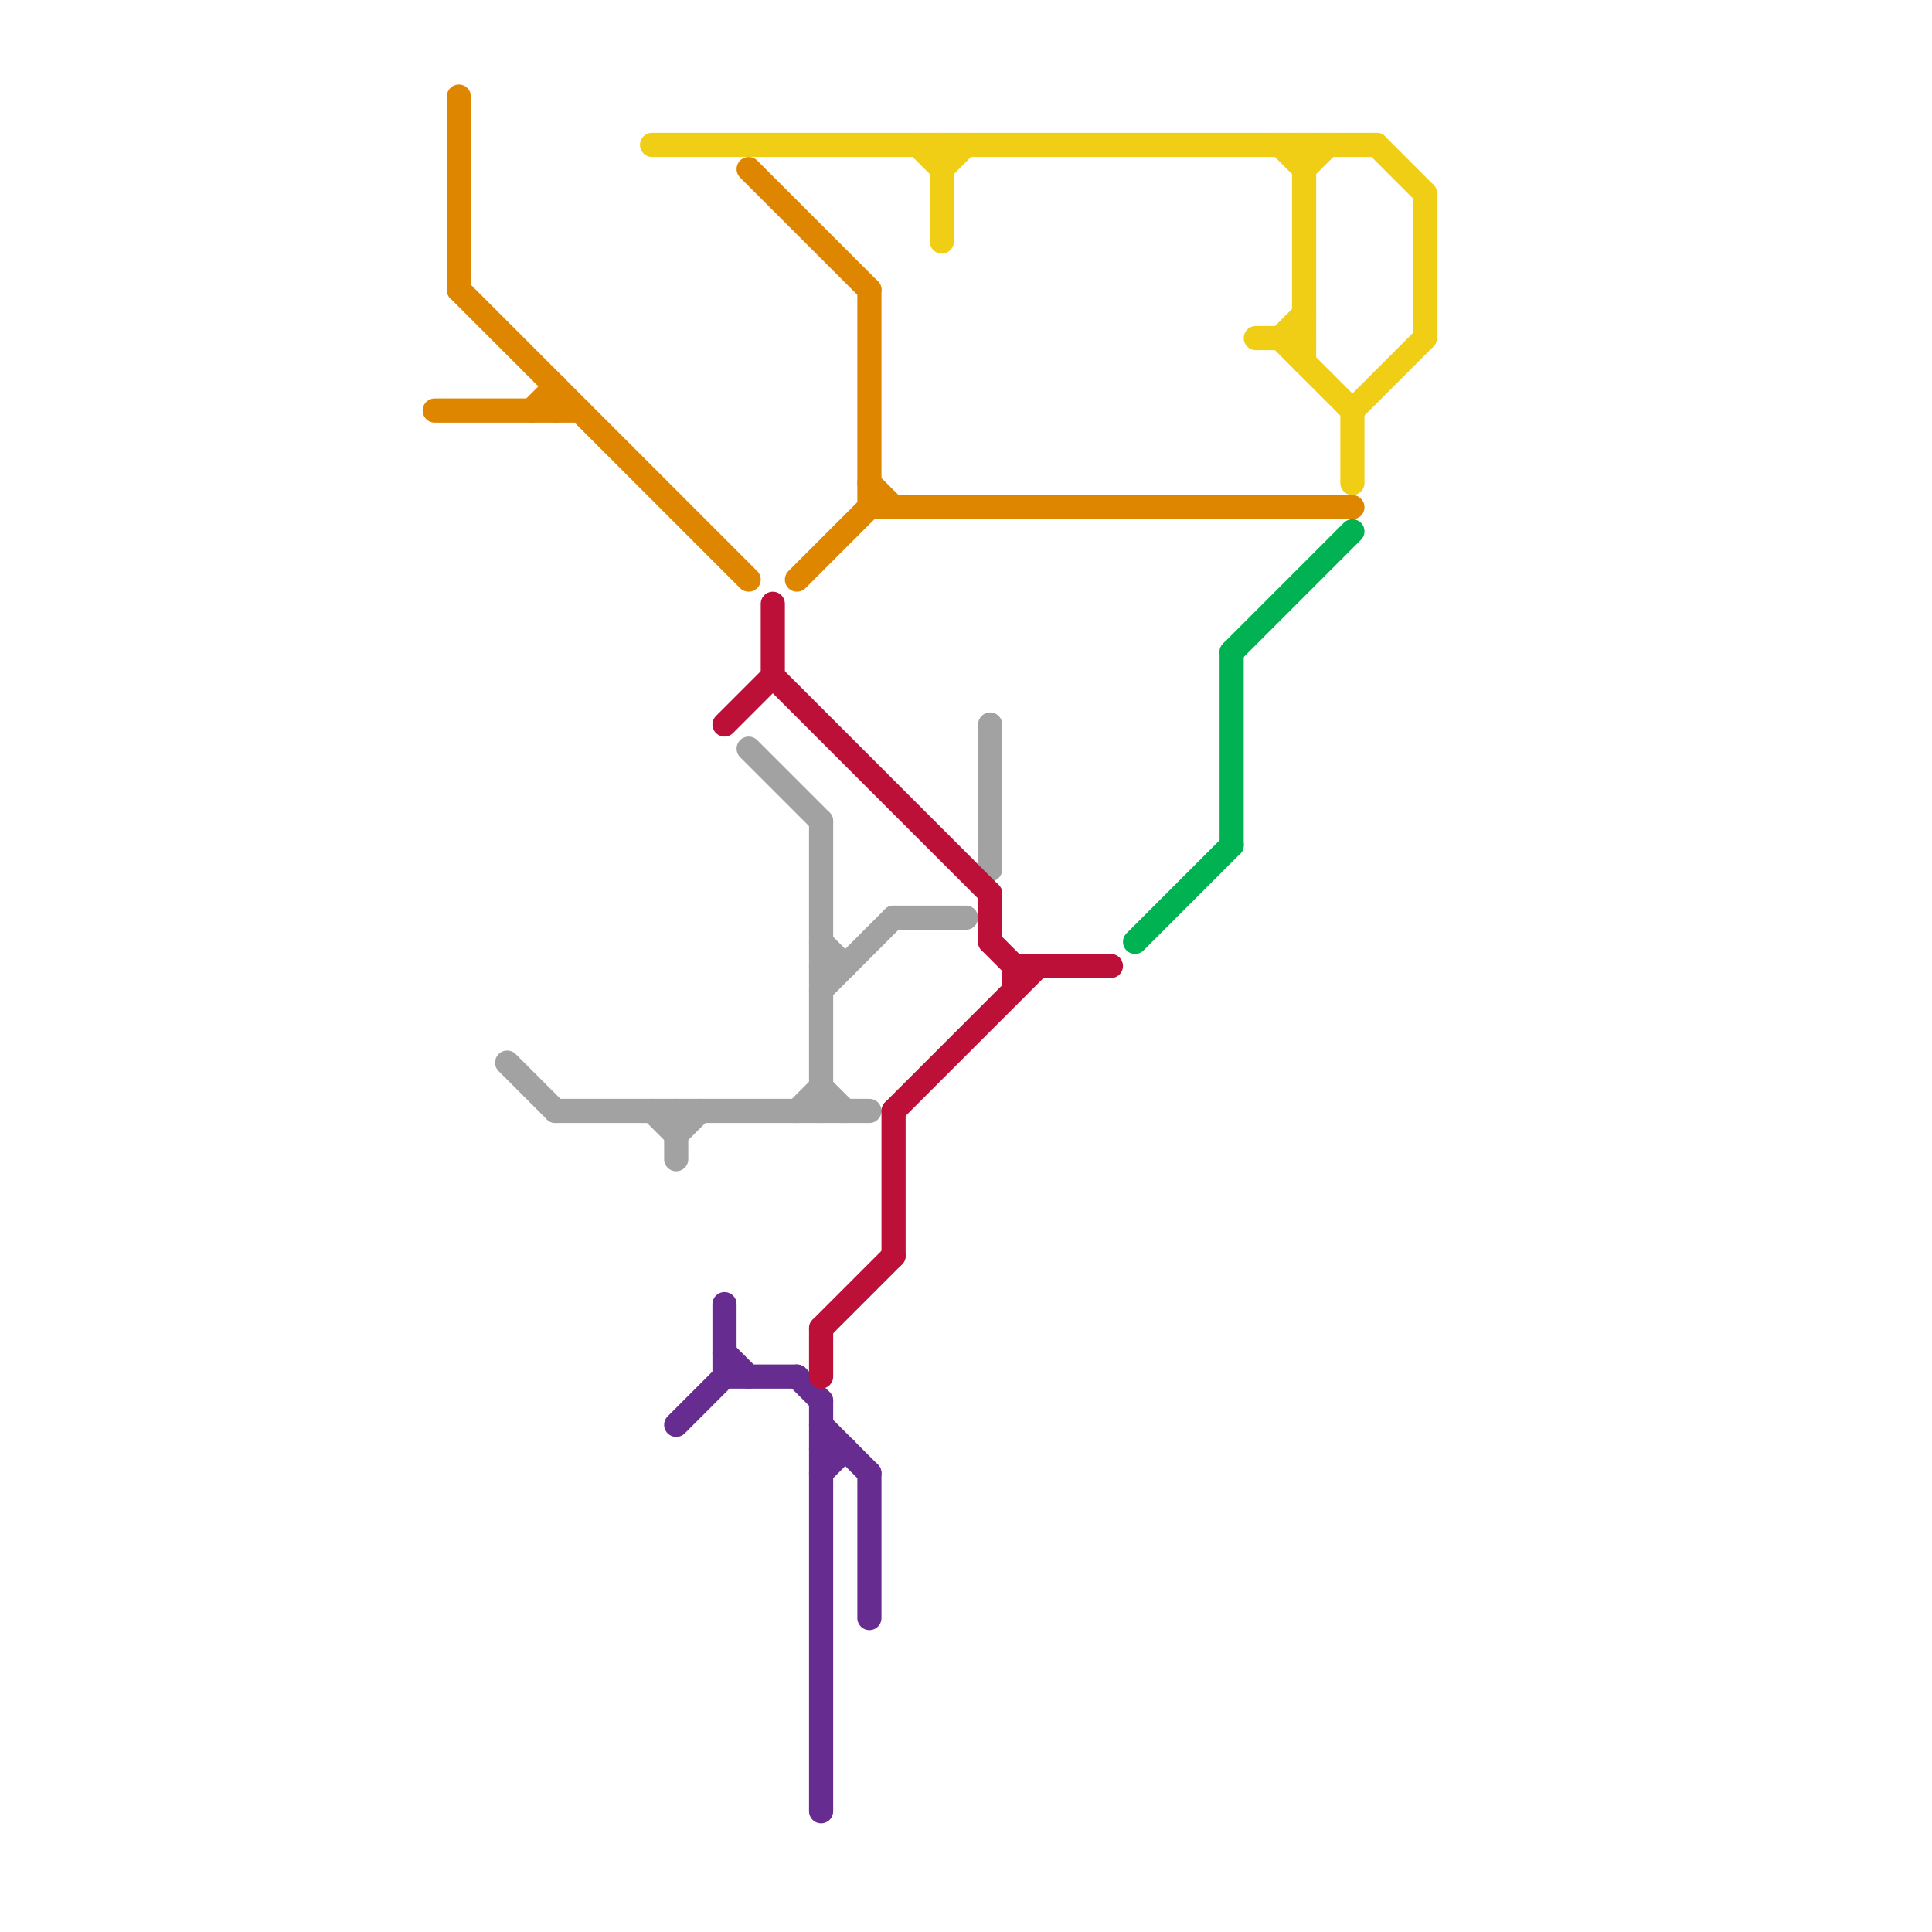 
<svg version="1.1" xmlns="http://www.w3.org/2000/svg" viewBox="0 0 80 80">
<style>text { font: 1px Helvetica; font-weight: 600; white-space: pre; dominant-baseline: central; } line { stroke-width: 1; fill: none; stroke-linecap: round; stroke-linejoin: round; } .c0 { stroke: #df8600 } .c1 { stroke: #a2a2a2 } .c2 { stroke: #f0ce15 } .c3 { stroke: #662c90 } .c4 { stroke: #bd1038 } .c5 { stroke: #00b251 }</style><defs><g id="wm-xf"><circle r="1.2" fill="#000"/><circle r="0.9" fill="#fff"/><circle r="0.6" fill="#000"/><circle r="0.3" fill="#fff"/></g><g id="wm"><circle r="0.6" fill="#000"/><circle r="0.3" fill="#fff"/></g></defs><line class="c0" x1="36" y1="21" x2="56" y2="21"/><line class="c0" x1="19" y1="4" x2="19" y2="12"/><line class="c0" x1="36" y1="12" x2="36" y2="21"/><line class="c0" x1="33" y1="24" x2="36" y2="21"/><line class="c0" x1="36" y1="20" x2="37" y2="21"/><line class="c0" x1="31" y1="7" x2="36" y2="12"/><line class="c0" x1="22" y1="17" x2="23" y2="16"/><line class="c0" x1="19" y1="12" x2="31" y2="24"/><line class="c0" x1="23" y1="16" x2="23" y2="17"/><line class="c0" x1="18" y1="17" x2="24" y2="17"/><line class="c1" x1="33" y1="46" x2="34" y2="45"/><line class="c1" x1="28" y1="47" x2="29" y2="46"/><line class="c1" x1="41" y1="30" x2="41" y2="36"/><line class="c1" x1="34" y1="39" x2="35" y2="40"/><line class="c1" x1="34" y1="41" x2="37" y2="38"/><line class="c1" x1="28" y1="46" x2="28" y2="48"/><line class="c1" x1="34" y1="45" x2="35" y2="46"/><line class="c1" x1="23" y1="46" x2="36" y2="46"/><line class="c1" x1="34" y1="40" x2="35" y2="40"/><line class="c1" x1="34" y1="34" x2="34" y2="46"/><line class="c1" x1="21" y1="44" x2="23" y2="46"/><line class="c1" x1="27" y1="46" x2="28" y2="47"/><line class="c1" x1="31" y1="31" x2="34" y2="34"/><line class="c1" x1="37" y1="38" x2="40" y2="38"/><line class="c2" x1="54" y1="7" x2="55" y2="6"/><line class="c2" x1="53" y1="14" x2="54" y2="13"/><line class="c2" x1="39" y1="6" x2="39" y2="10"/><line class="c2" x1="39" y1="7" x2="40" y2="6"/><line class="c2" x1="56" y1="17" x2="59" y2="14"/><line class="c2" x1="52" y1="14" x2="54" y2="14"/><line class="c2" x1="53" y1="14" x2="56" y2="17"/><line class="c2" x1="56" y1="17" x2="56" y2="20"/><line class="c2" x1="38" y1="6" x2="39" y2="7"/><line class="c2" x1="53" y1="6" x2="54" y2="7"/><line class="c2" x1="59" y1="8" x2="59" y2="14"/><line class="c2" x1="57" y1="6" x2="59" y2="8"/><line class="c2" x1="27" y1="6" x2="57" y2="6"/><line class="c2" x1="54" y1="6" x2="54" y2="15"/><line class="c3" x1="34" y1="58" x2="34" y2="75"/><line class="c3" x1="34" y1="61" x2="35" y2="60"/><line class="c3" x1="30" y1="56" x2="31" y2="57"/><line class="c3" x1="36" y1="61" x2="36" y2="67"/><line class="c3" x1="30" y1="57" x2="33" y2="57"/><line class="c3" x1="34" y1="60" x2="35" y2="60"/><line class="c3" x1="33" y1="57" x2="34" y2="58"/><line class="c3" x1="30" y1="54" x2="30" y2="57"/><line class="c3" x1="28" y1="59" x2="30" y2="57"/><line class="c3" x1="34" y1="59" x2="36" y2="61"/><line class="c4" x1="32" y1="25" x2="32" y2="28"/><line class="c4" x1="30" y1="30" x2="32" y2="28"/><line class="c4" x1="34" y1="55" x2="34" y2="57"/><line class="c4" x1="34" y1="55" x2="37" y2="52"/><line class="c4" x1="32" y1="28" x2="41" y2="37"/><line class="c4" x1="41" y1="37" x2="41" y2="39"/><line class="c4" x1="41" y1="39" x2="42" y2="40"/><line class="c4" x1="37" y1="46" x2="37" y2="52"/><line class="c4" x1="42" y1="40" x2="42" y2="41"/><line class="c4" x1="42" y1="40" x2="46" y2="40"/><line class="c4" x1="37" y1="46" x2="43" y2="40"/><line class="c5" x1="51" y1="27" x2="51" y2="35"/><line class="c5" x1="47" y1="39" x2="51" y2="35"/><line class="c5" x1="51" y1="27" x2="56" y2="22"/>
</svg>
